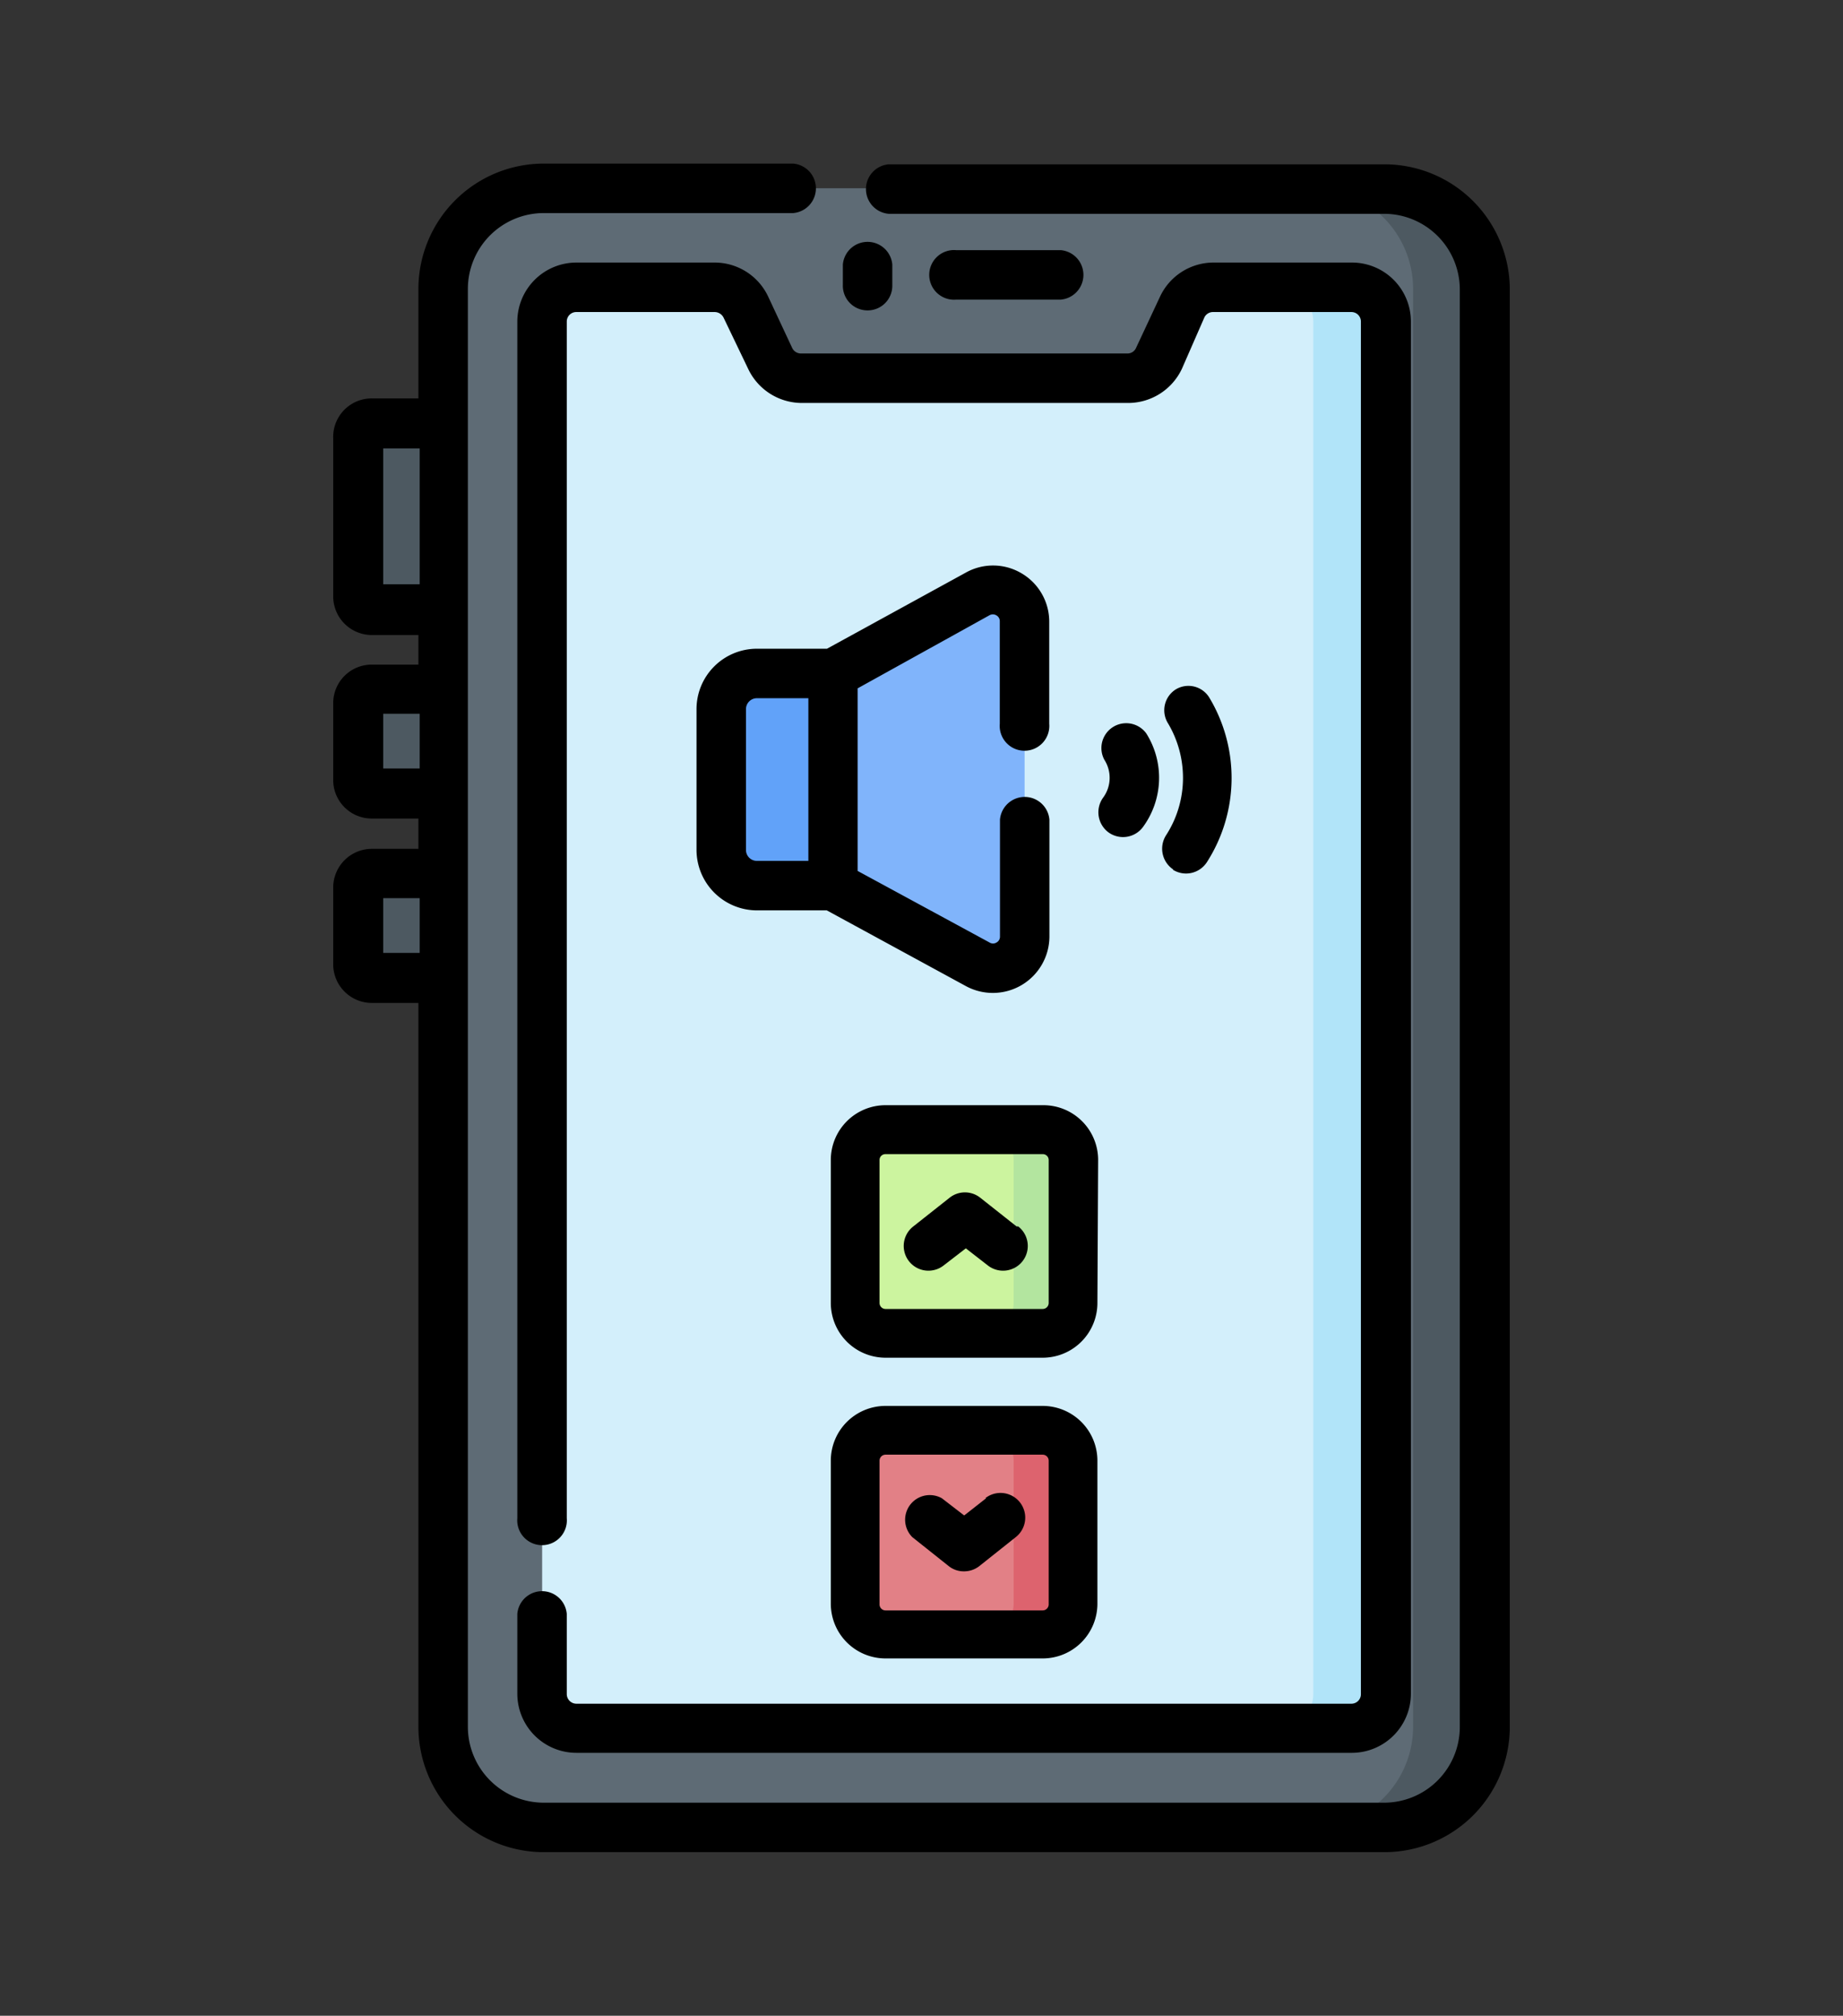 <svg xmlns="http://www.w3.org/2000/svg" viewBox="0 0 101 110.4"><rect x="0" y="0" width="101" height="110.4" fill="#333333" stroke="none"/><defs><style>.cls-1{fill:#4d5961}</style></defs><g id="レイヤー_2" data-name="レイヤー 2"><g id="レイヤー_1-2" data-name="レイヤー 1"><path class="cls-1" d="M27.9 33.38h-7.53a.76.76 0 0 1-.76-.75V24a.76.76 0 0 1 .76-.76h7.53v10.14ZM27.9 43.48h-7.53a.76.76 0 0 1-.76-.76v-4.21a.76.76 0 0 1 .76-.76h7.53v5.73ZM27.9 53.57h-7.53a.76.76 0 0 1-.76-.75V48.6a.75.75 0 0 1 .76-.75h7.53v5.72Z"/><path d="M75.88 100.08H29.8a5.5 5.5 0 0 1-5.51-5.51V15.82a5.51 5.51 0 0 1 5.51-5.51h46.08a5.51 5.51 0 0 1 5.51 5.51v78.75a5.51 5.51 0 0 1-5.51 5.51Z" style="fill:#5e6b75"/><path class="cls-1" d="M75.88 10.31h-3.95a5.51 5.51 0 0 1 5.51 5.51v78.75a5.51 5.51 0 0 1-5.51 5.51h3.95a5.51 5.51 0 0 0 5.51-5.51V15.82a5.51 5.51 0 0 0-5.51-5.51Z"/><path d="m64.8 16.82-1.31 2.81a1.88 1.88 0 0 1-1.7 1.08h-17.9a1.88 1.88 0 0 1-1.71-1.08l-1.31-2.81a1.87 1.87 0 0 0-1.7-1.09h-7.58a1.88 1.88 0 0 0-1.88 1.88v75.17a1.89 1.89 0 0 0 1.88 1.89h42.5A1.89 1.89 0 0 0 76 92.78V17.61a1.88 1.88 0 0 0-1.88-1.88H66.5a1.88 1.88 0 0 0-1.7 1.09Z" style="fill:#d3effb"/><path d="M74.09 15.73h-4a1.88 1.88 0 0 1 1.88 1.88v75.17a1.89 1.89 0 0 1-1.88 1.89h4A1.89 1.89 0 0 0 76 92.78V17.61a1.88 1.88 0 0 0-1.91-1.88Z" style="fill:#b1e4f9"/><path d="M57.14 73.05h-8.61a1.69 1.69 0 0 1-1.68-1.69v-7.83a1.68 1.68 0 0 1 1.68-1.68h8.61a1.69 1.69 0 0 1 1.69 1.68v7.83a1.69 1.69 0 0 1-1.69 1.69Z" style="fill:#ccf49f"/><path d="M57.14 61.85h-3.27a1.68 1.68 0 0 1 1.68 1.68v7.83a1.69 1.69 0 0 1-1.68 1.69h3.27a1.69 1.69 0 0 0 1.69-1.69v-7.83a1.69 1.69 0 0 0-1.69-1.68Z" style="fill:#b3e59f"/><path d="M57.14 89.51h-8.61a1.68 1.68 0 0 1-1.68-1.68V80a1.68 1.68 0 0 1 1.68-1.68h8.61A1.69 1.69 0 0 1 58.83 80v7.83a1.69 1.69 0 0 1-1.69 1.68Z" style="fill:#e28086"/><path d="M57.14 78.32h-3.27A1.68 1.68 0 0 1 55.55 80v7.83a1.68 1.68 0 0 1-1.68 1.68h3.27a1.69 1.69 0 0 0 1.69-1.68V80a1.69 1.69 0 0 0-1.69-1.68Z" style="fill:#dd636e"/><path d="M45.65 48.5h-4.17a2 2 0 0 1-1.95-2v-7.66a2 2 0 0 1 1.95-2h4.17Z" style="fill:#61a2f9"/><path d="m45.65 48.5 7.92 4.34a1.74 1.74 0 0 0 2.58-1.52V34.07a1.75 1.75 0 0 0-2.58-1.53l-7.92 4.35Z" style="fill:#80b4fb"/><path d="M47.55 17a1.35 1.35 0 0 0 1.35-1.35v-1.16a1.36 1.36 0 0 0-2.71 0v1.12A1.35 1.35 0 0 0 47.55 17ZM58.13 16.41a1.36 1.36 0 0 0 0-2.71H52.4a1.36 1.36 0 1 0 0 2.71Z"/><path d="m43.41 19.05-1.31-2.8a3.24 3.24 0 0 0-2.93-1.87h-7.58a3.24 3.24 0 0 0-3.24 3.23v65.54a1.36 1.36 0 1 0 2.71 0V17.61a.52.52 0 0 1 .53-.52h7.58a.55.55 0 0 1 .48.3L41 20.2a3.26 3.26 0 0 0 2.94 1.87h17.9a3.26 3.26 0 0 0 2.93-1.87L66 17.39a.52.52 0 0 1 .47-.3h7.59a.52.52 0 0 1 .52.52v75.17a.52.52 0 0 1-.52.53H31.59a.53.53 0 0 1-.53-.53v-4.39a1.36 1.36 0 0 0-2.71 0v4.39A3.24 3.24 0 0 0 31.59 96h42.5a3.24 3.24 0 0 0 3.23-3.24V17.61a3.23 3.23 0 0 0-3.23-3.23H66.5a3.24 3.24 0 0 0-2.93 1.87l-1.31 2.8a.51.51 0 0 1-.47.31h-17.9a.53.53 0 0 1-.48-.31Z"/><path d="M75.88 9H48.7a1.36 1.36 0 0 0 0 2.71h27.18A4.15 4.15 0 0 1 80 15.82v78.75a4.15 4.15 0 0 1-4.15 4.16H29.8a4.16 4.16 0 0 1-4.16-4.16V15.82a4.16 4.16 0 0 1 4.16-4.15h13.67a1.36 1.36 0 0 0 0-2.71H29.8a6.87 6.87 0 0 0-6.87 6.86v6h-2.56A2.11 2.11 0 0 0 18.26 24v8.67a2.12 2.12 0 0 0 2.11 2.11h2.56v1.62h-2.56a2.11 2.11 0 0 0-2.11 2.11v4.21a2.11 2.11 0 0 0 2.11 2.11h2.56v1.66h-2.56a2.12 2.12 0 0 0-2.11 2.11v4.22a2.12 2.12 0 0 0 2.11 2.11h2.56v39.65a6.87 6.87 0 0 0 6.87 6.86h46.08a6.87 6.87 0 0 0 6.86-6.86V15.82A6.87 6.87 0 0 0 75.88 9ZM21 32v-7.44h2V32Zm0 10.09v-3h2v3Zm0 10.1v-3h2v3Z"/><path d="M60.18 63.53a3 3 0 0 0-3-3h-8.65a3 3 0 0 0-3 3v7.83a3 3 0 0 0 3 3h8.61a3 3 0 0 0 3-3Zm-2.71 7.83a.33.33 0 0 1-.33.33h-8.61a.33.33 0 0 1-.33-.33v-7.83a.32.32 0 0 1 .33-.32h8.61a.32.32 0 0 1 .33.32Z"/><path d="m55.71 67.17-2-1.58a1.35 1.35 0 0 0-1.66 0l-2 1.58a1.35 1.35 0 0 0 1.66 2.14l1.22-.94 1.21.94a1.35 1.35 0 1 0 1.66-2.14ZM57.14 77h-8.61a3 3 0 0 0-3 3v7.83a3 3 0 0 0 3 3h8.61a3 3 0 0 0 3-3V80a3 3 0 0 0-3-3Zm.33 10.87a.33.33 0 0 1-.33.33h-8.61a.33.33 0 0 1-.33-.33V80a.33.33 0 0 1 .33-.33h8.61a.33.33 0 0 1 .33.33Z"/><path d="m54.05 82.05-1.21.95-1.22-.94A1.35 1.35 0 0 0 50 84.19l2 1.59a1.32 1.32 0 0 0 .83.28 1.36 1.36 0 0 0 .83-.28l2-1.59A1.35 1.35 0 1 0 54 82.05ZM60.75 45.59a1.36 1.36 0 0 0 1.89-.3 4.56 4.56 0 0 0 .18-5.12 1.36 1.36 0 0 0-2.3 1.44 1.83 1.83 0 0 1-.07 2.08 1.37 1.37 0 0 0 .3 1.9Z"/><path d="M64.27 47.63a1.36 1.36 0 0 0 1.87-.41 8.54 8.54 0 0 0 .14-9 1.34 1.34 0 0 0-1.85-.46A1.35 1.35 0 0 0 64 39.6a5.84 5.84 0 0 1 .83 3 5.77 5.77 0 0 1-.93 3.15 1.37 1.37 0 0 0 .41 1.88ZM56 31.41a3.06 3.06 0 0 0-3.07-.05l-7.61 4.17h-3.84a3.31 3.31 0 0 0-3.31 3.31v7.71a3.32 3.32 0 0 0 3.31 3.31h3.83L52.92 54a3.1 3.1 0 0 0 4.59-2.71v-6.4a1.36 1.36 0 0 0-2.71 0v6.4a.36.36 0 0 1-.19.33.36.36 0 0 1-.38 0L47 47.7v-10l7.22-4a.38.38 0 0 1 .38 0 .36.36 0 0 1 .19.33v5.61a1.36 1.36 0 1 0 2.71 0v-5.57a3.07 3.07 0 0 0-1.5-2.66ZM40.88 46.55v-7.71a.6.6 0 0 1 .6-.6h2.82v8.91h-2.82a.6.6 0 0 1-.6-.6Z"/></g></g></svg>